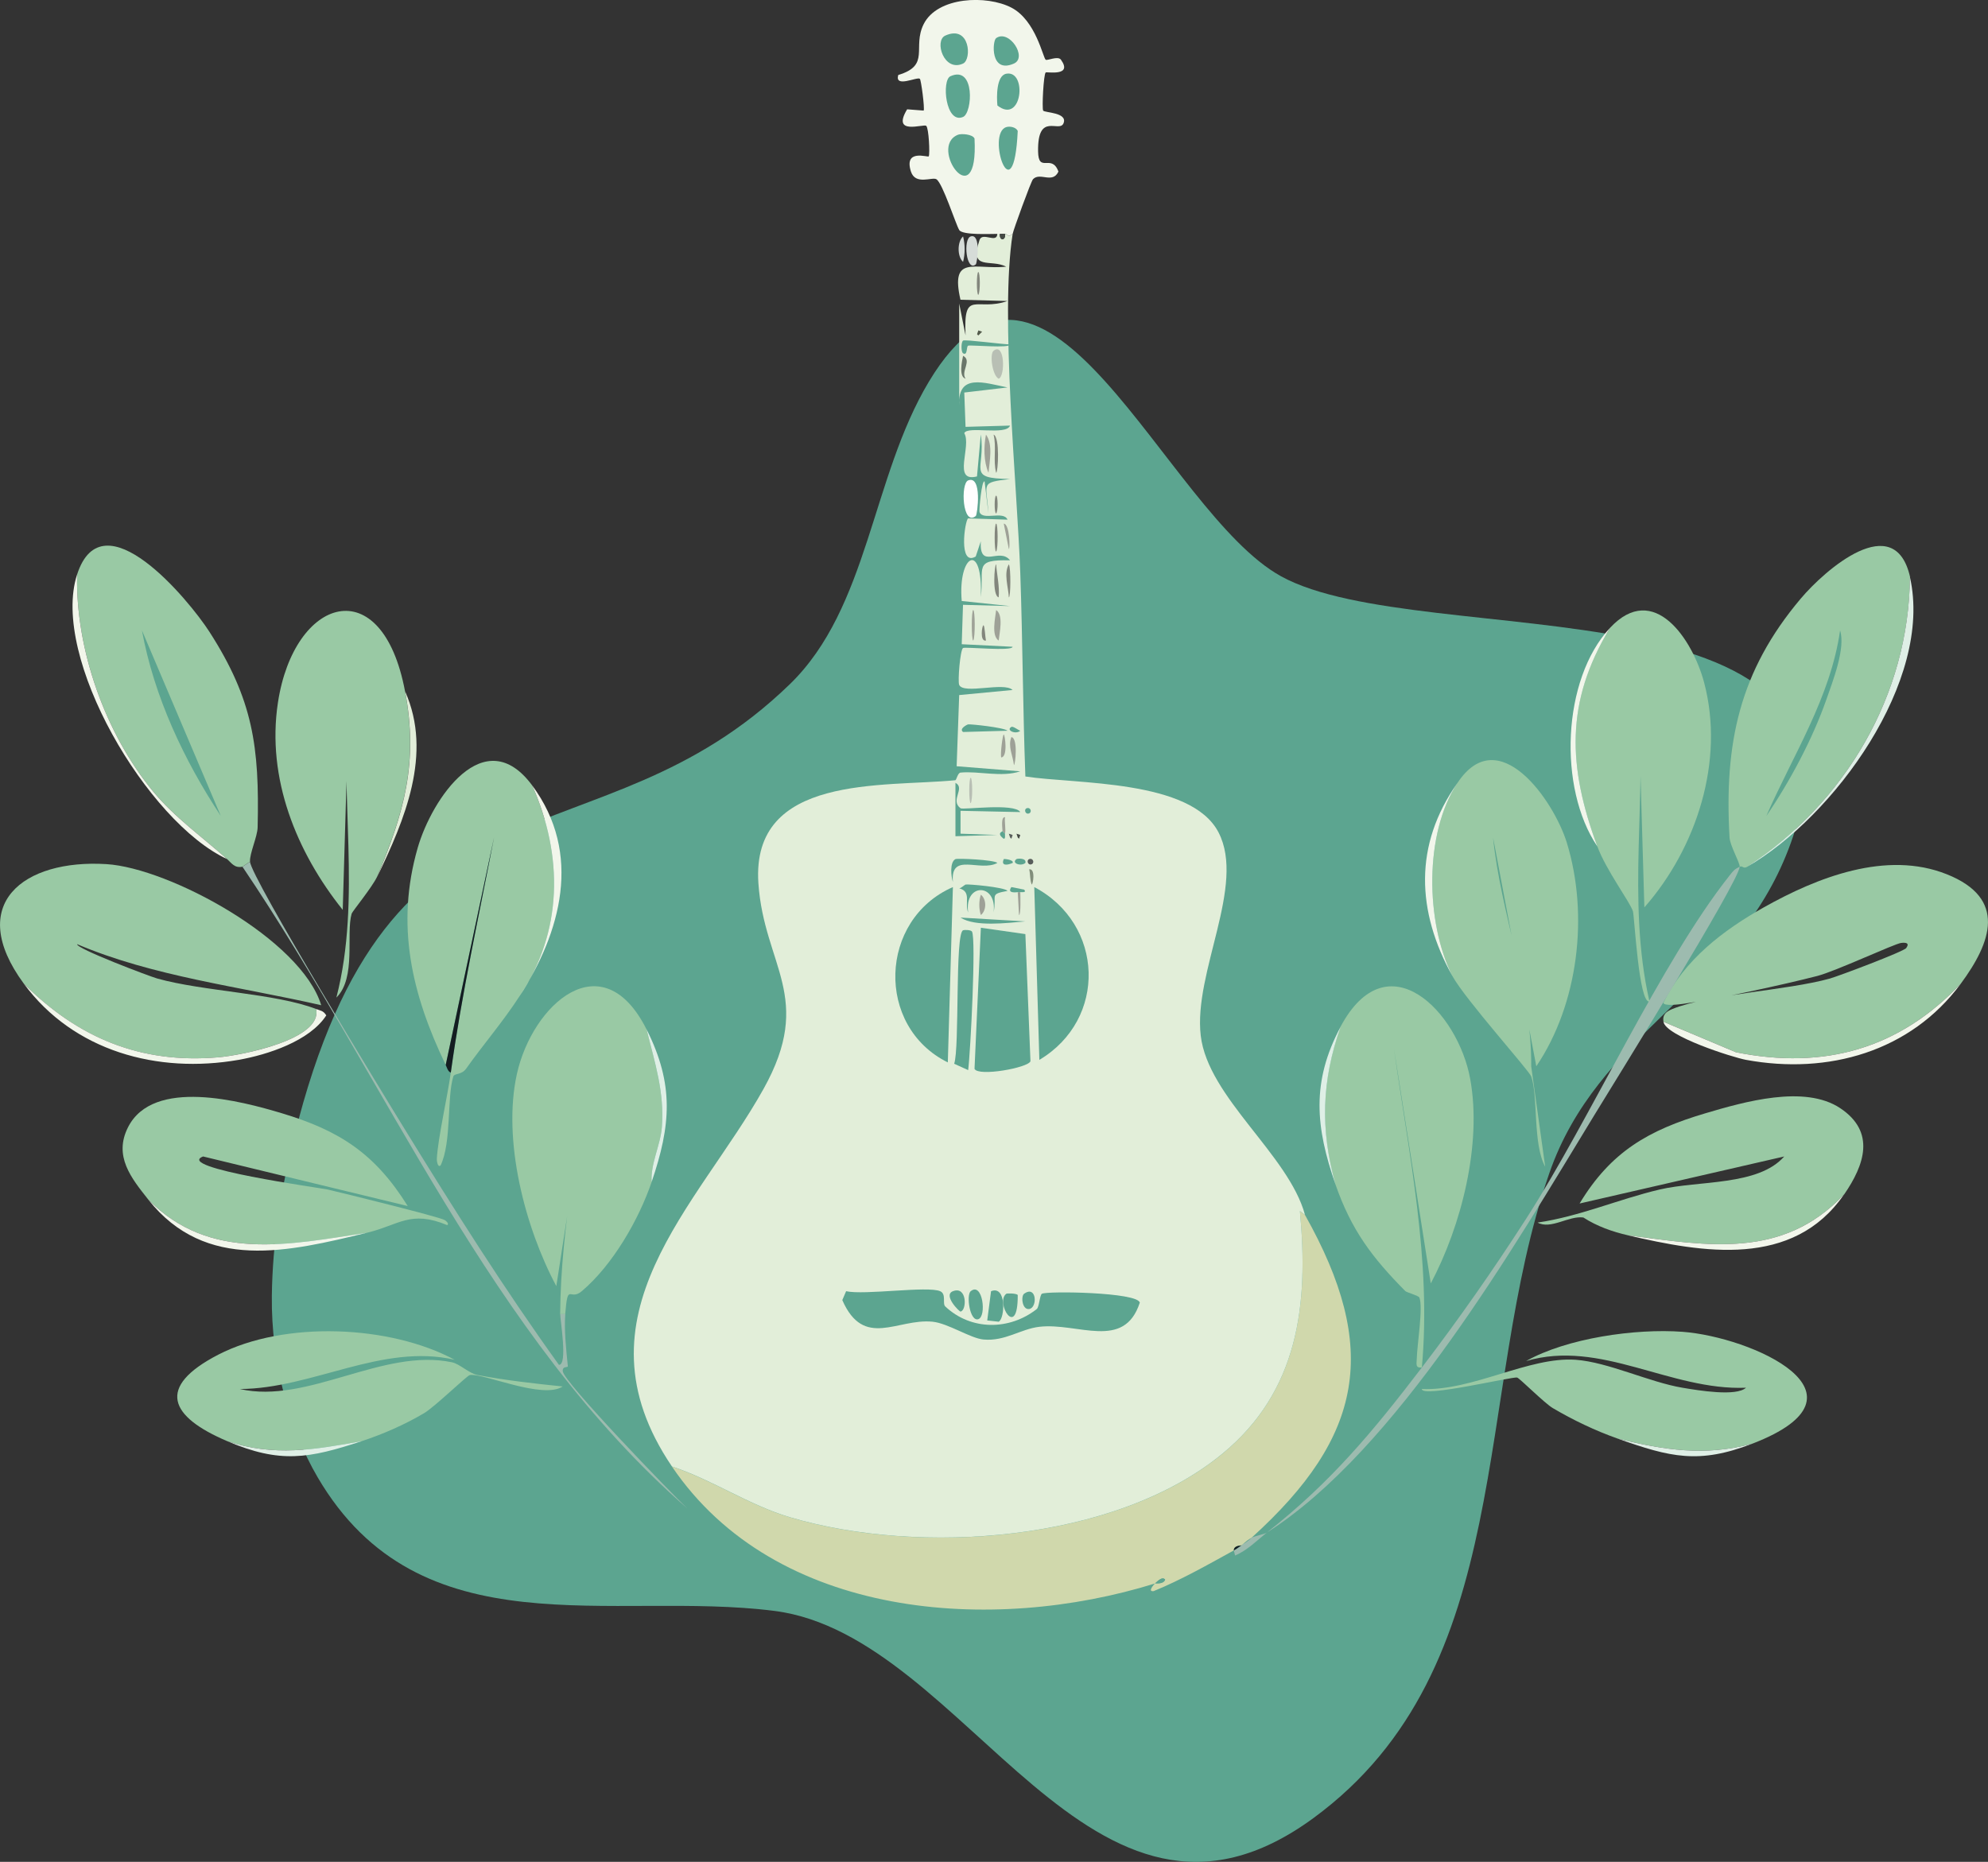 <?xml version="1.0" encoding="UTF-8"?>
<svg xmlns="http://www.w3.org/2000/svg" id="Ebene_2" data-name="Ebene 2" viewBox="0 0 265.83 249.01">
  <rect x="0" y="0" width="265.83" height="249.01" fill="#333333" stroke="none"/>
  <defs>
    <style>
      .cls-1 {
        fill: #535a4b;
      }

      .cls-2 {
        fill: #141d21;
      }

      .cls-3 {
        fill: #e2eed9;
      }

      .cls-4 {
        fill: #818e7b;
      }

      .cls-5 {
        fill: #585d5b;
      }

      .cls-6 {
        fill: #f2f6eb;
      }

      .cls-7 {
        fill: #b8bfb4;
      }

      .cls-8 {
        fill: #dfefe6;
      }

      .cls-9 {
        fill: #fffeff;
      }

      .cls-10 {
        fill-rule: evenodd;
      }

      .cls-10, .cls-11 {
        fill: #5ca590;
      }

      .cls-12 {
        fill: #d6dcd8;
      }

      .cls-13 {
        fill: #9ea197;
      }

      .cls-14 {
        fill: #99c9a4;
      }

      .cls-15 {
        fill: #d0d8ac;
      }

      .cls-16 {
        fill: #82867c;
      }

      .cls-17 {
        fill: #6a766a;
      }

      .cls-18 {
        fill: #454945;
      }

      .cls-19 {
        fill: #9dbbaf;
      }
    </style>
  </defs>
  <g id="Ebene_1-2" data-name="Ebene 1">
    <g>
      <path class="cls-10" d="M171.25,77.05c19.1,10.56,83.18-.91,67.57,37.36-7.43,18.23-25.18,23.81-31.65,42.5-10.28,29.72-4.14,66.13-31.52,86.23-29.88,21.93-46.13-24.38-72.08-27.69-21.71-2.77-47.39,5.52-61.1-17.88-3.78-6.45-6.23-15.31-6.12-24.28.09-7.04,1.17-13.92,2.94-21.08,12.8-52.04,40.28-35.45,66.31-60.69,10.58-10.25,10.92-27.65,18.61-40.48,15.68-26.16,31.49,17.41,47.05,26.01h0Z"></path>
      <g id="Generatives_Objekt" data-name="Generatives Objekt">
        <g>
          <g>
            <path class="cls-14" d="M42.27,134.95c.89,4.08-10.01,6.19-13.09,6.46-10.41.89-18.75-2.6-26-9.86-7.83-10.64-.05-16.66,11.05-15.98,8.42.52,26.08,10.1,28.72,18.87-10.98-2.51-22.43-3.83-32.63-8.16-.2.56,9.7,4.31,10.71,4.59,6.13,1.72,15.83,1.98,21.25,4.08Z"></path>
            <path class="cls-14" d="M86.46,137.67c1.1,4.5,2.4,8.31,2.04,13.09-.18,2.38-1.55,4.95-1.36,7.31-1.72,5.06-5.22,11.13-9.35,14.62-1.64,1.39-1.85-1.34-2.21,3.06h-.68c.1-11.8,2.64-23.92,4.42-35.52l-4.93,31.78c-4.2-7.86-7.23-19.54-5.27-28.38,2.07-9.31,11.41-17.74,17.34-5.95Z"></path>
            <path class="cls-14" d="M71.16,105.04c4.17,9.39,4.13,19.57-1.7,28.21-2.21,3.41-4.8,6.39-7.14,9.69-.59.83-1.57.6-1.7,1.02-.88,2.81-.21,8.76-1.7,11.9-.39.37-.52-.61-.51-.85.15-2.83,1.42-8.29,1.87-11.56,1.46-10.59,3.75-20.93,5.78-31.44l-6.46,30.42c-4.53-9.43-6.74-18.67-3.74-29.06,1.89-6.54,8.9-16.97,15.3-8.33Z"></path>
            <path class="cls-14" d="M54.16,92.46c1.79,9.52-.13,16.17-3.74,24.81-.7,1.45-3.32,4.64-3.4,4.93-.78,2.73.65,8.57-2.04,11.22,3.42-13.31.3-27.2,1.7-40.79l-.85,29.06c-6.2-7.74-10.2-17.61-8.67-27.7,2.14-14.17,13.93-17.87,17-1.53Z"></path>
            <path class="cls-14" d="M49.07,164.87c-10.39,1.58-21.01,3.93-29.23-4.42-2.29-2.89-4.68-5.82-2.72-9.69,3.37-6.66,15.13-3.5,20.57-1.87,7.73,2.32,12.47,5.41,16.83,12.41l-27.36-6.63c-3.94,1.52,15.79,4.22,16.66,4.42,2.07.48,14.76,3.61,15.64,4.08.15.08.66.5.34.68-4.9-2.04-6.43-.02-10.71,1.02Z"></path>
            <path class="cls-14" d="M48.39,192.74c-6.31,1.14-11.74,2.11-18.02,0-7.67-3.27-9.57-7.22-1.19-11.56,8.83-4.56,22.94-3.99,31.61.68-9.69-2.24-19.05,3.88-28.72,3.91,9.07,2.07,19.12-5.53,28.38-3.57,1.01.21,2.29,1.49,3.4,1.7,3.75.71,7.59,1.14,11.39,1.53-2.66,1.78-10.64-1.82-12.41-1.53-.39.07-4.67,4.24-6.12,5.1-2.56,1.52-5.5,2.81-8.33,3.74Z"></path>
            <path class="cls-19" d="M33.43,115.24c.1,2.07,18.14,31.65,20.74,35.86,6.56,10.68,13.25,21.27,20.57,31.44,1.2.03.16-5.99.17-6.8h.68c-.17,2.11.12,4.83.34,6.97.03.25-.74-.07-.68.68.11,1.44,14.5,16.33,16.66,18.36-26.49-23.18-40.09-57.11-59.49-85.83l1.02-.68Z"></path>
            <path class="cls-6" d="M42.27,134.95c.56.22.95.19,1.36.85-2.22,3.44-7.87,5.27-11.73,5.95-10.82,1.89-22.06-1.15-28.72-10.2,7.25,7.25,15.6,10.75,26,9.86,3.08-.26,13.98-2.38,13.09-6.46Z"></path>
            <path class="cls-6" d="M49.07,164.87c-10.44,2.53-21.56,5.26-29.23-4.42,8.22,8.35,18.85,6,29.23,4.42Z"></path>
            <path class="cls-6" d="M69.46,133.25c5.83-8.65,5.87-18.82,1.7-28.21,6.77,9.15,3.82,19.68-1.7,28.21Z"></path>
            <path class="cls-2" d="M60.28,143.45c-.4-.14-.52-.68-.68-1.02l6.46-30.42c-2.03,10.52-4.31,20.85-5.78,31.44Z"></path>
            <path class="cls-3" d="M50.43,117.28c3.61-8.64,5.53-15.3,3.74-24.81,3.73,8.35-.09,17.25-3.74,24.81Z"></path>
            <path class="cls-8" d="M87.14,158.07c-.19-2.36,1.18-4.93,1.36-7.31.36-4.78-.94-8.58-2.04-13.09,3.71,7.39,3.25,12.83.68,20.4Z"></path>
            <path class="cls-8" d="M48.39,192.74c-7.11,2.33-10.91,3.03-18.02,0,6.28,2.11,11.71,1.14,18.02,0Z"></path>
            <g>
              <path class="cls-14" d="M33.43,115.24l-1.02.68c-1.07.2-1.42-.47-2.04-1.02-3.27-2.92-7.05-5.61-9.86-9.01-6.41-7.74-10.43-19.05-10.2-29.06,3.42-10.54,14.96,3.43,17.68,7.65,5.86,9.11,6.71,15.42,6.46,26.17-.03,1.26-1.08,3.47-1.02,4.59Z"></path>
              <path class="cls-6" d="M30.37,114.9c-10.64-4.92-23.66-26.97-20.06-38.07-.23,10.02,3.79,21.32,10.2,29.06,2.81,3.4,6.59,6.09,9.86,9.01Z"></path>
              <path class="cls-11" d="M18.98,84.31l10.54,24.81c-4.92-7.44-8.93-15.98-10.54-24.81Z"></path>
            </g>
          </g>
          <g>
            <path class="cls-19" d="M169.4,204.98c-1.38,1.08-2.59,2.36-4.25,3.06l-.17-.68c.56-.31.79-.55,1.02-.68.3-.25.76-.48,1.36-1.02.32-.19,1.74-.49,2.04-.68Z"></path>
            <g>
              <path class="cls-14" d="M262.2,131.55c-8.23,8.71-18.27,11.56-30.08,9.18l-9.69-4.08c-.15-.99.41-1.38,1.19-1.7,4.87-2,15.32-2.47,21.08-4.08,1.16-.33,9.9-3.62,10.2-4.08.49-.71-.1-.74-.68-.68-.86.09-8.77,3.79-11.22,4.42-4.45,1.15-13.58,3.14-18.02,3.74-.33.04-2.56.34-2.55-.17,2.82-5.74,7.96-9.67,13.43-12.75,7.1-3.99,16.37-7.66,24.47-4.42s5.93,9.12,1.87,14.62Z"></path>
              <path class="cls-14" d="M190.13,182.88c-.94.14-.69-.56-.68-1.19.02-1.63.88-6.92.34-8.16-.1-.24-1.71-.69-1.87-.85-4.46-4.51-7.21-8.15-9.35-14.28-2.06-7.42-1.85-13.84.68-21.08,6.26-11.72,15.7-2.04,17.34,6.97,1.6,8.76-1.19,19.66-5.27,27.36l-4.93-31.44c1.99,14.13,5.04,28.31,3.74,42.66Z"></path>
              <path class="cls-14" d="M194.21,130.54c-3.59-7.15-3.8-19.06.68-25.83,5.49-8.31,12.89,2.38,14.62,7.99,2.97,9.66,1.55,21.58-4.08,29.91l-5.78-30.59c1.05,10.31,5.19,20.21,5.1,30.59l1.87,13.43c-1.68-3.05-.92-9.4-1.87-12.07-.29-.81-8.77-10.24-10.54-13.43Z"></path>
              <path class="cls-14" d="M246.56,159.77c-8.21,8.68-18.17,6.84-28.89,5.44-2.1-.49-4.12-1.2-5.95-2.38-1.96-.26-4.34,1.65-6.12.68,5.59-.81,10.88-3.14,16.32-4.42,5.25-1.23,13.18-.46,16.66-4.42l-27.36,6.29c4.19-6.95,9.25-9.83,16.83-12.07,5.14-1.52,13.25-3.86,18.02-.68s3.25,7.59.51,11.56Z"></path>
              <path class="cls-14" d="M213.59,113.2c-3.91-10.6-4.35-19.28,1.7-29.23,5.87-6.3,11.05,1.57,12.58,7.31,2.78,10.49-1.01,22.14-7.99,30.08l-.85-29.06c1.31,13.88-1.58,28.02,1.53,41.64-1.42.36-2.01-11.46-2.21-12.07-.42-1.28-3.58-5.47-4.76-8.67Z"></path>
              <path class="cls-14" d="M234.32,193.08c-6.36,1.72-11.76.86-18.02-.68-2.99-1.06-5.94-2.47-8.67-4.08-1.09-.64-4.45-4.01-4.76-4.08-.67-.16-12.74,2.76-12.75,1.53,6.77.29,14.33-4.35,20.57-3.91,4.32.31,9.86,3,14.28,3.74,2.19.37,7.19,1.2,8.5,0-10.13.41-19.42-6.51-29.4-3.57,5.42-3.05,14.57-4.38,20.91-3.91,9.18.68,26.52,8.32,9.35,14.96Z"></path>
              <path class="cls-19" d="M232.62,115.92c-.04,1.92-16.96,29.18-19.38,33.14-10.75,17.62-26.5,44.88-43.85,55.92,8.58-6.74,14.2-13.53,20.74-22.09,4.93-6.45,9.55-13.06,13.94-19.89,8.6-13.37,18.01-34.31,27.19-45.89.5-.63.62-.83,1.36-1.19Z"></path>
              <path class="cls-6" d="M222.43,136.65l9.69,4.08c11.82,2.38,21.86-.47,30.08-9.18-6.73,9.11-17.75,12.22-28.72,10.2-1.83-.34-10.76-3.19-11.05-5.1Z"></path>
              <path class="cls-6" d="M246.56,159.77c-6.82,9.87-18.87,7.78-28.89,5.44,10.73,1.4,20.68,3.24,28.89-5.44Z"></path>
              <path class="cls-6" d="M194.21,130.54c-4.8-8.65-5.18-17.54.68-25.83-4.48,6.77-4.27,18.68-.68,25.83Z"></path>
              <path class="cls-6" d="M213.59,113.2c-5.26-7.77-4.73-22.34,1.7-29.23-6.05,9.96-5.61,18.63-1.7,29.23Z"></path>
              <path class="cls-8" d="M178.58,158.41c-2.66-7.62-3.26-13.7.68-21.08-2.53,7.24-2.74,13.65-.68,21.08Z"></path>
              <path class="cls-8" d="M234.32,193.08c-7.16,2.77-10.98,1.82-18.02-.68,6.26,1.54,11.66,2.4,18.02.68Z"></path>
              <g>
                <path class="cls-14" d="M255.4,77.17c-.14,15.79-8.7,30.22-21.75,38.75-.57.33-.63-.19-1.02,0,.01-.59-1.3-2.82-1.36-3.91-.72-12.57,1.3-22.21,9.52-31.95,3.25-3.86,12.56-11.99,14.62-2.89Z"></path>
                <path class="cls-8" d="M233.64,115.92c13.06-8.53,21.62-22.96,21.75-38.75,3.15,13.9-10.19,32.08-21.75,38.75Z"></path>
                <path class="cls-11" d="M246.05,84.31c.76,2.38-.97,6.78-1.87,9.35-1.84,5.23-4.87,10.91-7.99,15.47,3.56-8.15,8.57-15.8,9.86-24.81Z"></path>
              </g>
            </g>
            <g>
              <path class="cls-15" d="M174.5,162.49c10.01,17.82,7.86,29.59-7.14,43.17-.67.4-1.16.9-1.36,1.02-.06.05-1.01-.02-1.02.68-3.53,1.94-6.98,3.91-10.71,5.44-.91.13.1-.96.17-1.02.09-.08,1.08.17,1.36-.51-.42-.56-1.27.48-1.36.51-21.69,6.75-50.71,4.82-64.59-15.64,5.45,1.8,10.26,5.16,15.81,6.8,17.29,5.12,43.41,3.34,57.79-8.5,10.19-8.39,11.55-19.93,10.37-32.46l.68.51Z"></path>
              <g>
                <path class="cls-3" d="M134.39,31.28c.45.07.34.52,1.02,0-1.71,10.81.61,33.78,1.02,45.38.32,9.06.34,18.11.68,27.19,6.76,1.04,22.16.37,25.83,7.48,3.68,7.11-3.38,18.72-2.38,27.19.98,8.28,11.76,15.91,13.94,23.96l-.68-.51c1.18,12.53-.18,24.08-10.37,32.46-14.38,11.84-40.49,13.62-57.79,8.5-5.55-1.64-10.35-5-15.81-6.8-13.67-20.17,3.51-34.84,12.24-50.48,6.86-12.28.07-16.48-.68-27.53-.99-14.62,16.67-12.82,26.34-13.77.13-.01.32-.98.68-1.02,2.45-.24,5.46.67,7.99-.17l-8.5-.68.34-9.52,7.14-.68c-1.15-1.12-6.55.63-7.14-.68-.21-.48.13-4.66.51-4.93.27-.19,6.63.47,6.63-.17l-6.8-.34.17-5.27,6.29.17-6.46-.68c-.54-6.19,2.85-8.13,2.55-.51.5-3.98-1.09-5.05,3.91-4.93-1.43-1.83-4.12,1.35-3.91-2.55l-.68,2.04c-2.36,1.39-1.45-4.81-1.02-5.1l5.27.17c-.53-1.25-3.31.18-3.74-1.02-.08-.21.29-4.41.68-4.08l.51,4.25c-.27-4.12-1.17-4.08,2.89-4.59-5.99-.07-3.22-1.25-3.91-5.95l-.51,5.61c-3.36.86-.68-4.07-1.7-5.78.37-1.03,5.62.36,6.12-1.02l-5.95.17-.17-4.59,5.78-.68c-3.16-.64-6.67-1.91-6.46,2.38v-13.6l.85,4.25c-.29-6.28,1.42-3.13,5.61-4.59l-6.29-.17c-1.39-6.09,1.91-3.99,6.12-4.42-2.07-1.09-5,.63-3.57-3.57.39-1.14,2.35.55,2.38-.85.11,0,.23,0,.34,0-.11,1.02.83.92.68,0Z"></path>
                <g>
                  <path class="cls-11" d="M127.42,118.64l-.68,23.45c-9.69-4.79-9.24-19.11.68-23.45Z"></path>
                  <path class="cls-11" d="M138.3,118.64c9.36,4.94,9.79,17.69.68,23.11l-.68-23.11Z"></path>
                  <g>
                    <path class="cls-11" d="M113.14,172.69c2.44.55,10.9-.73,12.58,0,.86.38.26,1.65.68,2.04,3.45,3.25,8.6,3.21,12.24.34.31-.25.4-1.89.68-2.04.72-.39,12.81-.21,13.09,1.19-2.1,6.45-8.28,2.63-13.43,3.23-2.51.29-4.58,1.97-7.48,1.7-1.74-.16-4.72-2.17-6.8-2.38-4.73-.47-9.18,3.69-12.07-2.89l.51-1.19Z"></path>
                    <path class="cls-11" d="M131.16,124.08l5.95.85.68,17c-.28.88-6.98,2.09-7.48,1.02l.85-18.87Z"></path>
                    <path class="cls-11" d="M128.78,124.42c.21-.08,1.05-.06,1.19.17.57.92-.2,16.17-.51,18.53l-1.87-.85c.74-2.1.09-17.43,1.19-17.85Z"></path>
                    <path class="cls-11" d="M127.76,104.7c1.37.72-.77,2.32.68,3.4.32.24,7.2-.74,7.99.51l-7.99-.17v3.06l4.93.17-5.61.17v-7.14Z"></path>
                    <path class="cls-11" d="M132.52,172.69c2.1-.85,1.86,3.69,1.02,4.08l-1.53-.17.51-3.91Z"></path>
                    <path class="cls-11" d="M129.12,118.3c.27-.08,5.18.34,5.61.85-2.53.46-1.39.53-1.87,2.89.52-3.96-3.95-4.02-3.4,0-.51-1.27.49-2.79-1.19-3.23.27-.04.71-.47.85-.51Z"></path>
                    <path class="cls-11" d="M129.8,172.69c1.59-1.3,2.16,3.36,1.02,3.74s-1.64-3.23-1.02-3.74Z"></path>
                    <path class="cls-11" d="M127.76,114.9c.25-.13,5.14.08,5.61.51-2.33,1.27-6.31-1.52-5.95,2.55-.25-.73-.45-2.65.34-3.06Z"></path>
                    <path class="cls-11" d="M134.56,173.03c.1-.07,1.36-.07,1.53.17.03,6.13-3.07.98-1.53-.17Z"></path>
                    <path class="cls-11" d="M128.44,122.72l8.67.51c-2.46.21-6.71.76-8.67-.51Z"></path>
                    <path class="cls-7" d="M132.86,46.91c1.52-1.19,1.57,3.45.68,3.74-.85-.42-1.24-3.3-.68-3.74Z"></path>
                    <path class="cls-11" d="M129.46,96.88c.26-.05,4.7.39,5.27.85l-5.95.17c-.59-.43.55-1,.68-1.02Z"></path>
                    <path class="cls-11" d="M128.78,45.55c.26-.18,5.53.54,6.29.51,0,.56-5.13.06-5.61.17-.26.06-.05,1.41-.68,1.02-.28-.17-.28-1.5,0-1.7Z"></path>
                    <path class="cls-11" d="M127.42,172.69c1.93-.75,1.87,2.6,1.02,2.72-.17.02-2.37-2.19-1.02-2.72Z"></path>
                    <path class="cls-13" d="M131.84,58.13c.97,1.28.48,3.61.34,5.1-.65-1.47-.65-3.52-.34-5.1Z"></path>
                    <path class="cls-11" d="M136.94,173.03c1.69-1.21,1.82,1.87.68,2.04-.96.14-1.12-1.73-.68-2.04Z"></path>
                    <path class="cls-13" d="M133.2,81.59c1.02.67.44,3.08.34,4.08-1.02-.65-.44-3.08-.34-4.08Z"></path>
                    <path class="cls-13" d="M135.24,98.58c.91.13.53,3.74.34,3.74-.13-1.23-.84-2.5-.34-3.74Z"></path>
                    <path class="cls-16" d="M133.2,75.47c.11,1.45.48,2.97.34,4.42-.89-.22-.56-4.42-.34-4.42Z"></path>
                    <path class="cls-16" d="M132.86,58.13c.87.3.6,5.1.34,5.1-.43-1.67.07-3.43-.34-5.1Z"></path>
                    <path class="cls-16" d="M134.9,75.47c.29.52.25,4.42,0,4.42-.06-1.36-.72-3.17,0-4.42Z"></path>
                    <path class="cls-13" d="M134.22,70.03c.8.05.86,3.37.68,3.4l-.68-3.4Z"></path>
                    <path class="cls-13" d="M131.16,119.66c.77.6.78,2.1,0,2.72-.28-.78-.28-1.94,0-2.72Z"></path>
                    <path class="cls-17" d="M128.78,47.59c1.25.64-.37,2.12.34,3.06-.96-.26-.48-2.38-.34-3.06Z"></path>
                    <path class="cls-13" d="M134.22,98.24c.16,0,.58,3.01-.34,3.06-.14-.43.19-3.06.34-3.06Z"></path>
                    <path class="cls-13" d="M130.14,81.59c.24,0,.29,3.59,0,4.08-.26,0-.26-4.08,0-4.08Z"></path>
                    <path class="cls-16" d="M133.2,70.03c.24,0,.29,3.28,0,3.74-.26,0-.26-3.74,0-3.74Z"></path>
                    <path class="cls-7" d="M129.8,104.02c.24,0,.29,2.96,0,3.4-.26,0-.26-3.4,0-3.4Z"></path>
                    <path class="cls-16" d="M130.82,36.38c.24,0,.29,2.65,0,3.06-.26,0-.26-3.06,0-3.06Z"></path>
                    <path class="cls-13" d="M136.09,119.32h.34c.01.42.1,3.06-.17,3.06l-.17-3.06Z"></path>
                    <path class="cls-11" d="M135.92,114.9c.13-.09,1.37-.18,1.19.51-.58.51-1.94.03-1.19-.51Z"></path>
                    <path class="cls-16" d="M133.2,66.29c.24,0,.29,2.07,0,2.38-.26,0-.26-2.38,0-2.38Z"></path>
                    <path class="cls-13" d="M134.39,111.5l-.34-.34c0-.37-.25-1.92.34-1.87-.09.69.13,1.58,0,2.21Z"></path>
                    <path class="cls-16" d="M131.5,83.63c.18,0,.24,1.63.34,2.04-.87.16-.52-2.04-.34-2.04Z"></path>
                    <path class="cls-11" d="M136.43,119.32h-.34c-.6.07-1.38.06-.85-.68l1.7.34c.44.47-.51.31-.51.34Z"></path>
                    <path class="cls-4" d="M137.62,116.26c.88-.11.51,2.04.34,2.04-.26-.63-.18-1.37-.34-2.04Z"></path>
                    <path class="cls-11" d="M134.22,114.9c.03-.06,1.41.09,1.19.51-.69.31-1.6.44-1.19-.51Z"></path>
                    <path class="cls-11" d="M135.24,97.22c.23-.13.92.44,1.19.51-.61.56-1.97-.08-1.19-.51Z"></path>
                    <path class="cls-5" d="M137.62,114.9c.52-.19.75.5.34.68-.5.22-.75-.53-.34-.68Z"></path>
                    <path class="cls-11" d="M134.39,111.5c-.04.2.1.67-.17.68-1.03-.76-.17-.95-.17-1.02l.34.34Z"></path>
                    <path class="cls-11" d="M137.28,108.1c.52-.19.75.5.34.68-.5.22-.75-.53-.34-.68Z"></path>
                    <polygon class="cls-1" points="130.82 44.19 131.33 44.36 130.82 44.87 130.65 44.7 130.82 44.19"></polygon>
                    <polygon class="cls-18" points="135.92 111.5 136.43 111.67 136.26 112.18 136.09 112.01 135.92 111.5"></polygon>
                    <polygon class="cls-5" points="134.9 111.5 135.41 111.67 135.24 112.18 135.07 112.01 134.9 111.5"></polygon>
                  </g>
                </g>
              </g>
              <path class="cls-11" d="M167.36,205.66c-.6.54-1.06.77-1.36,1.02.2-.12.69-.62,1.36-1.02Z"></path>
              <path class="cls-11" d="M154.44,211.78c.09-.03.94-1.07,1.36-.51-.28.68-1.27.43-1.36.51Z"></path>
              <path class="cls-2" d="M166,206.68c-.23.13-.46.37-1.02.68.01-.7.96-.63,1.02-.68Z"></path>
              <g>
                <path class="cls-9" d="M129.46,64.25c1.91-.73,1.24,4.58,1.02,4.76-1.79,1.46-2.06-4.36-1.02-4.76Z"></path>
                <path class="cls-12" d="M129.8,31.62c1.41-.44.87,3.58.68,3.74-1.27,1.07-1.73-3.41-.68-3.74Z"></path>
                <path class="cls-12" d="M128.78,31.62c.28,1.06.28,2.34,0,3.4-.79-.68-.8-2.7,0-3.4Z"></path>
                <g>
                  <path class="cls-6" d="M135.41,31.28c-.68.52-.57.07-1.02,0-.22-.03-.46,0-.68,0-.11,0-.23,0-.34,0-.86-.01-4.65.2-5.1-.51s-2.22-6.29-3.06-6.8c-.56-.34-2.8.83-3.4-1.02-.99-3.1,2.28-1.86,2.38-2.04.17-.33.01-3.78-.34-4.08s-4.69,1.34-2.55-2.21l2.21.17c.16-.29-.34-4.11-.51-4.25-.37-.31-3.4,1.27-2.89-.51,4.36-1.3,1.84-3.66,3.4-6.8,1.84-3.69,8.44-3.92,11.73-2.21s4.23,6.74,4.59,6.97c.23.15,1.64-.56,2.04,0,1.62,2.28-1.89,1.58-2.04,1.7-.29.24-.52,4.8-.34,5.1s3.32.23,2.72,1.7c-.55,1.33-3.48-1.58-3.4,3.74.04,3.04,1.82.24,2.72,2.72-.79,1.68-2.46.03-3.4,1.02-.27.28-2.65,6.85-2.72,7.31Z"></path>
                  <g>
                    <path class="cls-18" d="M134.39,31.28c.15.92-.79,1.02-.68,0,.22,0,.46-.03.68,0Z"></path>
                    <path class="cls-11" d="M128.1,18.02c.42-.17,1.95-.09,2.21.51.56,10.66-6.29,1.11-2.21-.51Z"></path>
                    <path class="cls-11" d="M127.08,10.2c3.34-1.52,2.97,4.9,1.7,5.44-2.36,1-2.88-4.9-1.7-5.44Z"></path>
                    <path class="cls-11" d="M134.56,9.86c2.82-.52,2.14,6.86-1.19,4.25-.11-1.13-.16-4,1.19-4.25Z"></path>
                    <path class="cls-11" d="M126.4,4.76c3.32-1.49,3.57,3.19,2.38,3.74-2.57,1.19-3.89-3.06-2.38-3.74Z"></path>
                    <path class="cls-11" d="M134.56,17c.47-.15,1.29,0,1.53.51-.55,11.53-4.29.34-1.53-.51Z"></path>
                    <path class="cls-11" d="M133.2,5.1c1.73-1.23,4.23,2.58,2.38,3.4-3.2,1.41-2.89-3.04-2.38-3.4Z"></path>
                  </g>
                </g>
              </g>
            </g>
          </g>
        </g>
      </g>
    </g>
  </g>
</svg>
